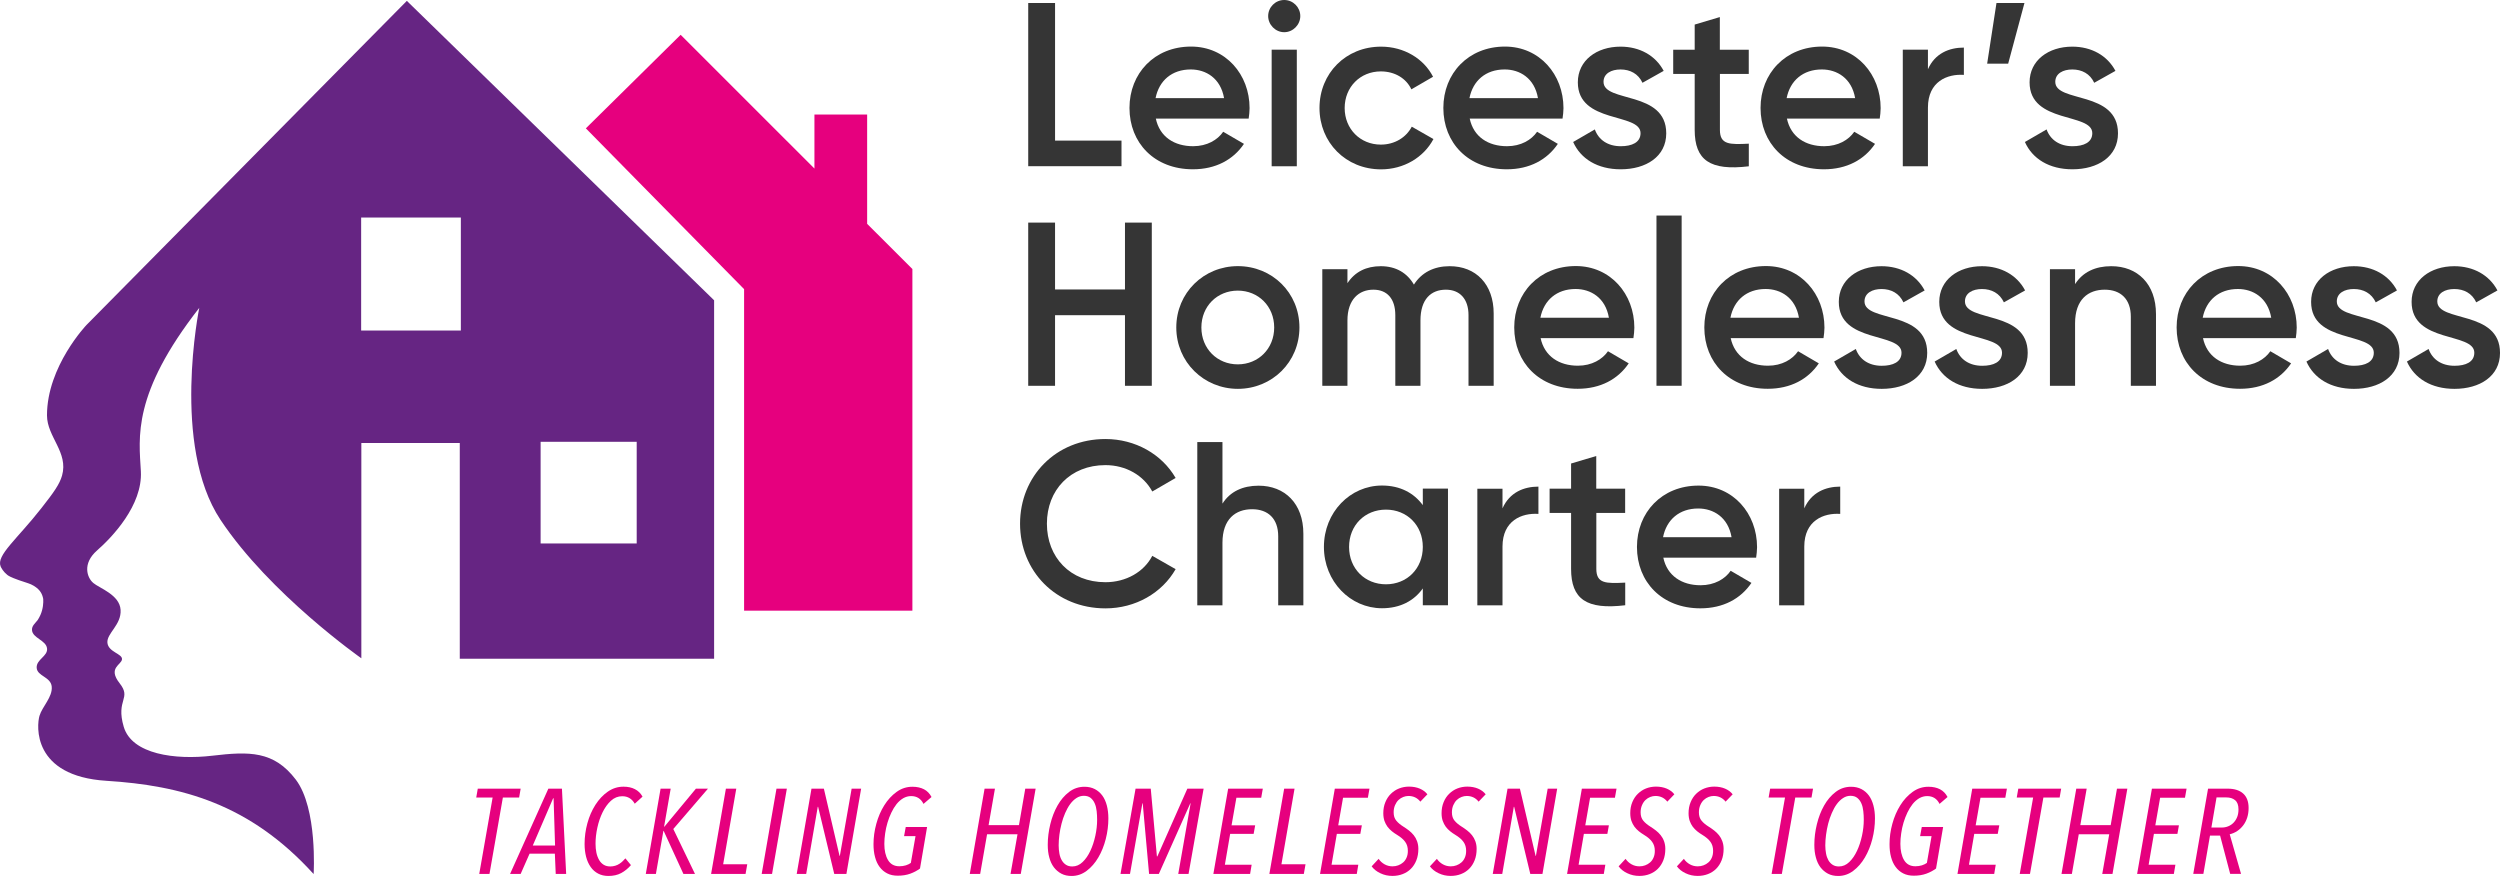 <?xml version="1.0" encoding="UTF-8"?> <!-- Generator: Adobe Illustrator 16.0.0, SVG Export Plug-In . SVG Version: 6.00 Build 0) --> <svg xmlns="http://www.w3.org/2000/svg" xmlns:xlink="http://www.w3.org/1999/xlink" version="1.1" id="Layer_1" x="0px" y="0px" width="194.982px" height="68.32px" viewBox="167.89 316.319 194.982 68.32" xml:space="preserve"> <g> <path fill="#662583" d="M199.621,316.387l-24.982,25.274c0,0-3.084,3.23-3.084,7.051c0,1.681,1.691,2.886,1.174,4.702 c-0.193,0.674-0.642,1.305-1.618,2.547c-1.889,2.411-3.522,3.669-3.173,4.53c0.052,0.125,0.214,0.423,0.517,0.662 c0.083,0.068,0.229,0.173,0.918,0.418c0.694,0.245,0.83,0.245,1.153,0.438c0.271,0.167,0.438,0.329,0.553,0.521 c0.083,0.136,0.146,0.303,0.183,0.507c0.016,0.297-0.005,0.757-0.219,1.247c-0.067,0.156-0.146,0.287-0.219,0.401 c-0.199,0.256-0.459,0.449-0.438,0.772c0.037,0.637,1.101,0.788,1.174,1.436c0.073,0.61-0.846,0.851-0.809,1.508 c0.037,0.663,1.106,0.7,1.174,1.472c0.073,0.81-0.736,1.545-0.955,2.276c-0.219,0.735-0.59,4.702,5.219,5.067 c5.803,0.365,11.168,1.764,16.163,7.274c0,0,0.318-5.119-1.393-7.369c-1.712-2.249-3.627-2.202-6.513-1.862 c-2.886,0.339-6.268-0.1-6.905-2.255s0.637-2.182-0.318-3.393s0.146-1.435,0.183-1.873c0.037-0.438-1.064-0.554-1.138-1.284 c-0.073-0.735,1.102-1.394,1.028-2.573c-0.073-1.174-1.654-1.69-2.129-2.093c-0.48-0.401-0.882-1.508,0.292-2.536 s3.564-3.527,3.418-6.174c-0.146-2.646-0.699-6.022,4.556-12.749c0,0-2.202,10.725,1.655,16.533 c3.856,5.803,10.985,10.798,10.985,10.798v-16.789h7.677v16.825h19.836v-27.957L199.621,316.387z M203.833,342.1h-7.776v-8.814 h7.776V342.1z M217.548,358.707h-7.494v-7.933h7.494V358.707z"></path> </g> <polygon fill="#E6007E" points="213.582,326.329 225.924,338.87 225.924,363.947 239.05,363.947 239.05,337.3 235.521,333.776 235.521,325.254 231.41,325.254 231.41,329.466 220.976,319.033 "></polygon> <g> <path fill="#353535" d="M255.359,327.284v1.999h-7.275v-12.729h2.093v10.729H255.359z"></path> <path fill="#353535" d="M260.943,327.722c1.09,0,1.91-0.49,2.348-1.127l1.619,0.944c-0.836,1.237-2.203,1.983-3.982,1.983 c-3.001,0-4.947-2.057-4.947-4.786c0-2.692,1.946-4.785,4.801-4.785c2.709,0,4.566,2.182,4.566,4.801 c0,0.271-0.036,0.564-0.072,0.819h-7.239C258.338,326.997,259.487,327.722,260.943,327.722z M263.359,323.975 c-0.271-1.565-1.42-2.239-2.599-2.239c-1.472,0-2.474,0.872-2.745,2.239H263.359z"></path> <path fill="#353535" d="M266.798,317.572c0-0.689,0.563-1.253,1.252-1.253c0.689,0,1.253,0.563,1.253,1.253 c0,0.673-0.563,1.258-1.253,1.258C267.362,318.83,266.798,318.245,266.798,317.572z M267.07,320.192h1.962v9.096h-1.962V320.192z"></path> <path fill="#353535" d="M270.801,324.743c0-2.709,2.056-4.786,4.802-4.786c1.784,0,3.329,0.929,4.055,2.349l-1.691,0.981 c-0.401-0.856-1.289-1.399-2.385-1.399c-1.602,0-2.818,1.217-2.818,2.855s1.222,2.854,2.818,2.854c1.091,0,1.983-0.563,2.416-1.398 l1.691,0.965c-0.762,1.436-2.313,2.364-4.092,2.364C272.852,329.523,270.801,327.43,270.801,324.743z"></path> <path fill="#353535" d="M285.424,327.722c1.091,0,1.91-0.49,2.349-1.127l1.617,0.944c-0.834,1.237-2.201,1.983-3.981,1.983 c-3.001,0-4.948-2.057-4.948-4.786c0-2.692,1.947-4.785,4.803-4.785c2.708,0,4.566,2.182,4.566,4.801 c0,0.271-0.037,0.564-0.074,0.819h-7.238C282.82,326.997,283.968,327.722,285.424,327.722z M287.841,323.975 c-0.271-1.565-1.42-2.239-2.6-2.239c-1.472,0-2.474,0.872-2.745,2.239H287.841z"></path> <path fill="#353535" d="M297.845,326.72c0,1.816-1.582,2.803-3.549,2.803c-1.816,0-3.126-0.819-3.711-2.13l1.691-0.98 c0.292,0.819,1.018,1.31,2.02,1.31c0.871,0,1.545-0.292,1.545-1.018c0-1.618-4.891-0.71-4.891-3.966 c0-1.712,1.473-2.782,3.33-2.782c1.492,0,2.729,0.689,3.366,1.89l-1.654,0.929c-0.329-0.71-0.966-1.039-1.712-1.039 c-0.71,0-1.326,0.309-1.326,0.966C292.955,324.356,297.845,323.359,297.845,326.72z"></path> <path fill="#353535" d="M302.031,322.087v4.362c0,1.164,0.762,1.148,2.254,1.075v1.764c-3.021,0.365-4.221-0.475-4.221-2.839 v-4.362h-1.676v-1.89h1.676v-1.962l1.961-0.585v2.547h2.256v1.889L302.031,322.087L302.031,322.087z"></path> <path fill="#353535" d="M310.162,327.722c1.092,0,1.91-0.49,2.348-1.127l1.619,0.944c-0.836,1.237-2.203,1.983-3.982,1.983 c-3,0-4.947-2.057-4.947-4.786c0-2.692,1.947-4.785,4.801-4.785c2.709,0,4.566,2.182,4.566,4.801c0,0.271-0.035,0.564-0.072,0.819 h-7.238C307.562,326.997,308.707,327.722,310.162,327.722z M312.578,323.975c-0.271-1.565-1.42-2.239-2.598-2.239 c-1.473,0-2.475,0.872-2.746,2.239H312.578z"></path> <path fill="#353535" d="M321.058,320.03v2.129c-1.289-0.089-2.803,0.512-2.803,2.547v4.582h-1.961v-9.096h1.961v1.528 C318.798,320.484,319.91,320.03,321.058,320.03z"></path> <path fill="#353535" d="M324.513,321.283h-1.639l0.727-4.729h2.182L324.513,321.283z"></path> <path fill="#353535" d="M333.078,326.72c0,1.816-1.582,2.803-3.549,2.803c-1.816,0-3.127-0.819-3.711-2.13l1.691-0.98 c0.293,0.819,1.018,1.31,2.02,1.31c0.871,0,1.545-0.292,1.545-1.018c0-1.618-4.891-0.71-4.891-3.966 c0-1.712,1.473-2.782,3.33-2.782c1.492,0,2.73,0.689,3.367,1.89l-1.656,0.929c-0.328-0.71-0.965-1.039-1.711-1.039 c-0.709,0-1.326,0.309-1.326,0.966C328.187,324.356,333.078,323.359,333.078,326.72z"></path> <path fill="#353535" d="M257.722,333.677v12.733h-2.092V340.9h-5.454v5.511h-2.093v-12.733h2.093v5.219h5.454v-5.219H257.722z"></path> <path fill="#353535" d="M259.632,341.86c0-2.708,2.146-4.785,4.802-4.785c2.672,0,4.802,2.071,4.802,4.785 c0,2.693-2.13,4.786-4.802,4.786C261.778,346.646,259.632,344.553,259.632,341.86z M267.268,341.86 c0-1.654-1.237-2.875-2.839-2.875c-1.603,0-2.84,1.216-2.84,2.875c0,1.654,1.237,2.876,2.84,2.876 C266.031,344.736,267.268,343.514,267.268,341.86z"></path> <path fill="#353535" d="M284.386,340.769v5.637h-1.963v-5.511c0-1.273-0.689-1.983-1.764-1.983c-1.164,0-1.983,0.746-1.983,2.4 v5.094h-1.962v-5.511c0-1.273-0.637-1.983-1.712-1.983c-1.112,0-2.021,0.746-2.021,2.4v5.094h-1.961v-9.091h1.961v1.091 c0.585-0.893,1.473-1.326,2.6-1.326c1.185,0,2.057,0.527,2.584,1.436c0.6-0.945,1.564-1.436,2.781-1.436 C283.003,337.075,284.386,338.494,284.386,340.769z"></path> <path fill="#353535" d="M290.951,344.841c1.092,0,1.91-0.491,2.35-1.128l1.617,0.945c-0.835,1.236-2.203,1.983-3.982,1.983 c-3,0-4.947-2.057-4.947-4.786c0-2.693,1.947-4.786,4.802-4.786c2.708,0,4.566,2.182,4.566,4.802c0,0.271-0.036,0.563-0.073,0.819 h-7.238C288.352,344.115,289.5,344.841,290.951,344.841z M293.373,341.098c-0.271-1.565-1.42-2.239-2.6-2.239 c-1.471,0-2.473,0.872-2.744,2.239H293.373z"></path> <path fill="#353535" d="M297.083,333.13h1.963v13.276h-1.963V333.13z"></path> <path fill="#353535" d="M305.779,344.841c1.09,0,1.908-0.491,2.348-1.128l1.617,0.945c-0.834,1.236-2.201,1.983-3.982,1.983 c-3,0-4.947-2.057-4.947-4.786c0-2.693,1.947-4.786,4.803-4.786c2.707,0,4.566,2.182,4.566,4.802c0,0.271-0.037,0.563-0.074,0.819 h-7.238C303.179,344.115,304.322,344.841,305.779,344.841z M308.195,341.098c-0.271-1.565-1.42-2.239-2.6-2.239 c-1.473,0-2.475,0.872-2.744,2.239H308.195z"></path> <path fill="#353535" d="M318.199,343.844c0,1.821-1.582,2.803-3.549,2.803c-1.816,0-3.127-0.819-3.711-2.13l1.691-0.98 c0.293,0.819,1.018,1.31,2.02,1.31c0.871,0,1.545-0.292,1.545-1.018c0-1.618-4.891-0.71-4.891-3.966 c0-1.712,1.473-2.782,3.33-2.782c1.492,0,2.729,0.689,3.365,1.89l-1.654,0.929c-0.328-0.71-0.965-1.039-1.711-1.039 c-0.709,0-1.326,0.309-1.326,0.966C313.308,341.479,318.199,340.477,318.199,343.844z"></path> <path fill="#353535" d="M326.037,343.844c0,1.821-1.58,2.803-3.549,2.803c-1.82,0-3.125-0.819-3.709-2.13l1.689-0.98 c0.293,0.819,1.018,1.31,2.02,1.31c0.873,0,1.545-0.292,1.545-1.018c0-1.618-4.895-0.71-4.895-3.966 c0-1.712,1.473-2.782,3.33-2.782c1.492,0,2.729,0.689,3.365,1.89l-1.654,0.929c-0.328-0.71-0.965-1.039-1.711-1.039 c-0.711,0-1.326,0.309-1.326,0.966C321.148,341.479,326.037,340.477,326.037,343.844z"></path> <path fill="#353535" d="M336.042,340.822v5.584h-1.963v-5.386c0-1.383-0.799-2.108-2.035-2.108c-1.289,0-2.313,0.762-2.313,2.62 v4.874h-1.961v-9.091h1.961v1.163c0.602-0.944,1.582-1.398,2.818-1.398C334.591,337.075,336.042,338.458,336.042,340.822z"></path> <path fill="#353535" d="M342.613,344.841c1.09,0,1.91-0.491,2.348-1.128l1.619,0.945c-0.836,1.236-2.203,1.983-3.982,1.983 c-3.002,0-4.947-2.057-4.947-4.786c0-2.693,1.945-4.786,4.801-4.786c2.709,0,4.566,2.182,4.566,4.802 c0,0.271-0.037,0.563-0.072,0.819h-7.238C340.009,344.115,341.156,344.841,342.613,344.841z M345.029,341.098 c-0.271-1.565-1.42-2.239-2.6-2.239c-1.471,0-2.473,0.872-2.744,2.239H345.029z"></path> <path fill="#353535" d="M355.033,343.844c0,1.821-1.58,2.803-3.549,2.803c-1.816,0-3.125-0.819-3.709-2.13l1.689-0.98 c0.293,0.819,1.018,1.31,2.02,1.31c0.873,0,1.545-0.292,1.545-1.018c0-1.618-4.889-0.71-4.889-3.966 c0-1.712,1.471-2.782,3.328-2.782c1.494,0,2.73,0.689,3.367,1.89l-1.654,0.929c-0.33-0.71-0.967-1.039-1.713-1.039 c-0.709,0-1.324,0.309-1.324,0.966C350.144,341.479,355.033,340.477,355.033,343.844z"></path> <path fill="#353535" d="M362.873,343.844c0,1.821-1.582,2.803-3.549,2.803c-1.816,0-3.127-0.819-3.711-2.13l1.691-0.98 c0.291,0.819,1.018,1.31,2.02,1.31c0.871,0,1.545-0.292,1.545-1.018c0-1.618-4.891-0.71-4.891-3.966 c0-1.712,1.473-2.782,3.33-2.782c1.492,0,2.729,0.689,3.365,1.89l-1.654,0.929c-0.328-0.71-0.965-1.039-1.711-1.039 c-0.711,0-1.326,0.309-1.326,0.966C357.982,341.479,362.873,340.477,362.873,343.844z"></path> <path fill="#353535" d="M247.447,357.162c0-3.689,2.781-6.602,6.659-6.602c2.327,0,4.399,1.18,5.475,3.037l-1.821,1.055 c-0.674-1.253-2.057-2.057-3.653-2.057c-2.745,0-4.566,1.946-4.566,4.566s1.815,4.566,4.566,4.566c1.603,0,3.001-0.798,3.653-2.056 l1.821,1.038c-1.054,1.853-3.126,3.059-5.475,3.059C250.228,363.764,247.447,360.852,247.447,357.162z"></path> <path fill="#353535" d="M269.543,357.945v5.584h-1.962v-5.386c0-1.383-0.799-2.108-2.035-2.108c-1.289,0-2.313,0.762-2.313,2.62 v4.874h-1.963v-12.734h1.963v4.802c0.6-0.944,1.581-1.398,2.818-1.398C268.087,354.198,269.543,355.581,269.543,357.945z"></path> <path fill="#353535" d="M280.822,354.432v9.092h-1.963v-1.311c-0.689,0.966-1.764,1.545-3.184,1.545 c-2.474,0-4.529-2.093-4.529-4.785c0-2.709,2.056-4.786,4.529-4.786c1.42,0,2.49,0.585,3.184,1.529v-1.289h1.963V354.432z M278.859,358.978c0-1.691-1.236-2.912-2.875-2.912s-2.876,1.216-2.876,2.912c0,1.69,1.237,2.912,2.876,2.912 S278.859,360.669,278.859,358.978z"></path> <path fill="#353535" d="M287.876,354.271v2.129c-1.288-0.089-2.802,0.512-2.802,2.547v4.582h-1.962v-9.091h1.962v1.528 C285.623,354.725,286.734,354.271,287.876,354.271z"></path> <path fill="#353535" d="M292.392,356.322v4.363c0,1.163,0.762,1.147,2.254,1.074v1.765c-3.021,0.365-4.223-0.476-4.223-2.839 v-4.363h-1.675v-1.89h1.675v-1.962l1.963-0.585v2.547h2.254v1.89H292.392z"></path> <path fill="#353535" d="M300.523,361.964c1.09,0,1.91-0.491,2.348-1.128l1.619,0.945c-0.836,1.236-2.203,1.983-3.982,1.983 c-3.002,0-4.947-2.057-4.947-4.786c0-2.693,1.945-4.786,4.801-4.786c2.709,0,4.566,2.182,4.566,4.802 c0,0.271-0.037,0.563-0.072,0.819h-7.239C297.917,361.233,299.066,361.964,300.523,361.964z M302.939,358.217 c-0.271-1.565-1.42-2.239-2.6-2.239c-1.471,0-2.473,0.872-2.744,2.239H302.939z"></path> <path fill="#353535" d="M311.414,354.271v2.129c-1.289-0.089-2.803,0.512-2.803,2.547v4.582h-1.961v-9.091h1.961v1.528 C309.16,354.725,310.271,354.271,311.414,354.271z"></path> </g> <g> <path fill="#E6007E" d="M208.378,378.523h-1.268l-1.044,5.954h-0.798l1.043-5.954h-1.278l0.12-0.694h3.345L208.378,378.523z"></path> <path fill="#E6007E" d="M211.233,384.477l-0.068-1.576h-1.973l-0.694,1.576h-0.825l2.985-6.648h1.059l0.329,6.648H211.233z M211.066,378.58h-0.036l-1.587,3.685h1.738L211.066,378.58z"></path> <path fill="#E6007E" d="M217.396,379.003c-0.219-0.386-0.542-0.584-0.976-0.584c-0.334,0-0.626,0.12-0.882,0.354 c-0.256,0.235-0.475,0.538-0.652,0.903c-0.177,0.365-0.313,0.762-0.407,1.195c-0.094,0.433-0.141,0.845-0.141,1.241 c0,0.256,0.021,0.496,0.068,0.716c0.047,0.219,0.12,0.406,0.214,0.568s0.214,0.282,0.355,0.37c0.146,0.089,0.318,0.131,0.517,0.131 c0.136,0,0.266-0.021,0.386-0.058c0.12-0.036,0.229-0.089,0.324-0.151c0.099-0.063,0.183-0.13,0.261-0.208 c0.078-0.073,0.146-0.146,0.204-0.215l0.433,0.527c-0.225,0.261-0.48,0.47-0.762,0.621c-0.282,0.151-0.616,0.225-0.997,0.225 c-0.303,0-0.569-0.063-0.798-0.183c-0.23-0.12-0.428-0.292-0.584-0.517c-0.157-0.225-0.277-0.485-0.355-0.788 s-0.12-0.637-0.12-1.002c0-0.554,0.073-1.091,0.219-1.623s0.355-1.013,0.626-1.436c0.271-0.423,0.589-0.762,0.96-1.022 s0.778-0.392,1.232-0.392c0.339,0,0.637,0.063,0.887,0.193c0.255,0.13,0.454,0.323,0.595,0.584L217.396,379.003z"></path> <path fill="#E6007E" d="M220.403,380.975l1.69,3.502h-0.902l-1.54-3.355h-0.021l-0.584,3.355h-0.788l1.153-6.648h0.788l-0.516,2.97 h0.021l2.463-2.97h0.939L220.403,380.975z"></path> <path fill="#E6007E" d="M226.039,384.477h-2.688l1.154-6.648h0.809l-1.023,5.897h1.879L226.039,384.477z"></path> <path fill="#E6007E" d="M228.105,384.477h-0.809l1.154-6.648h0.809L228.105,384.477z"></path> <path fill="#E6007E" d="M233.904,384.477h-0.949l-1.258-5.234h-0.027l-0.902,5.234h-0.74l1.152-6.648h0.966l1.222,5.239h0.025 l0.919-5.239h0.741L233.904,384.477z"></path> <path fill="#E6007E" d="M239.916,379.018c-0.197-0.406-0.521-0.61-0.965-0.61c-0.219,0-0.423,0.058-0.616,0.167 c-0.192,0.115-0.365,0.267-0.517,0.454c-0.151,0.193-0.287,0.412-0.406,0.663c-0.121,0.25-0.22,0.511-0.303,0.788 c-0.084,0.276-0.142,0.553-0.184,0.84c-0.041,0.287-0.063,0.554-0.063,0.814c0,0.521,0.094,0.939,0.287,1.263 s0.485,0.485,0.887,0.485c0.184,0,0.35-0.026,0.507-0.073c0.157-0.052,0.287-0.114,0.386-0.188l0.365-2.088h-0.893l0.131-0.715 h1.665l-0.554,3.241c-0.219,0.161-0.469,0.297-0.756,0.401s-0.611,0.157-0.981,0.157c-0.313,0-0.585-0.058-0.819-0.178 s-0.434-0.287-0.59-0.501c-0.162-0.214-0.281-0.475-0.359-0.772c-0.084-0.303-0.121-0.637-0.121-1.007 c0-0.527,0.073-1.06,0.22-1.592c0.146-0.533,0.354-1.019,0.621-1.44c0.267-0.429,0.585-0.772,0.96-1.044 c0.376-0.271,0.783-0.402,1.236-0.402c0.35,0,0.652,0.068,0.903,0.198c0.251,0.131,0.444,0.334,0.585,0.601L239.916,379.018z"></path> <path fill="#E6007E" d="M247.503,384.477h-0.798l0.543-3.089h-2.374l-0.538,3.089h-0.81l1.154-6.648h0.809l-0.496,2.844h2.369 l0.491-2.844h0.809L247.503,384.477z"></path> <path fill="#E6007E" d="M254.335,380.146c0,0.537-0.068,1.075-0.203,1.607c-0.136,0.532-0.329,1.012-0.58,1.44 c-0.25,0.428-0.553,0.777-0.908,1.043c-0.354,0.267-0.746,0.402-1.179,0.402c-0.303,0-0.563-0.058-0.794-0.178 c-0.229-0.12-0.422-0.287-0.584-0.495c-0.162-0.215-0.281-0.47-0.359-0.768c-0.084-0.298-0.121-0.626-0.121-0.991 c0-0.532,0.068-1.07,0.199-1.607c0.13-0.538,0.318-1.023,0.563-1.456c0.246-0.434,0.543-0.783,0.898-1.055 c0.354-0.271,0.756-0.407,1.205-0.407c0.309,0,0.574,0.063,0.809,0.183c0.23,0.12,0.429,0.293,0.585,0.507 c0.157,0.214,0.271,0.475,0.351,0.777C254.294,379.452,254.335,379.786,254.335,380.146z M253.458,380.26 c0-0.225-0.01-0.454-0.036-0.678c-0.026-0.225-0.073-0.429-0.151-0.601c-0.073-0.178-0.183-0.318-0.313-0.428 c-0.137-0.11-0.314-0.167-0.533-0.167c-0.209,0-0.402,0.057-0.584,0.177c-0.184,0.12-0.345,0.277-0.49,0.476 c-0.146,0.198-0.271,0.428-0.387,0.693c-0.115,0.267-0.209,0.538-0.281,0.825c-0.074,0.287-0.131,0.574-0.168,0.866 c-0.036,0.292-0.057,0.563-0.057,0.824c0,0.225,0.021,0.438,0.057,0.643c0.037,0.203,0.1,0.375,0.184,0.521 c0.083,0.146,0.192,0.267,0.328,0.354c0.136,0.089,0.297,0.131,0.49,0.131c0.303,0,0.569-0.114,0.809-0.345 c0.24-0.229,0.439-0.521,0.605-0.876c0.168-0.355,0.293-0.747,0.387-1.175S253.458,380.657,253.458,380.26z"></path> <path fill="#E6007E" d="M259.785,384.477l0.965-5.506h-0.025l-2.453,5.506h-0.762l-0.496-5.506h-0.026l-0.966,5.506h-0.74 l1.174-6.648h1.185l0.479,5.281h0.037l2.338-5.281h1.269l-1.175,6.648H259.785z"></path> <path fill="#E6007E" d="M266.255,378.539h-1.936l-0.377,2.149h1.843l-0.12,0.669h-1.832l-0.412,2.405h2.088l-0.12,0.715h-2.865 l1.153-6.648h2.703L266.255,378.539z"></path> <path fill="#E6007E" d="M269.58,384.477h-2.688l1.153-6.648h0.81l-1.023,5.897h1.879L269.58,384.477z"></path> <path fill="#E6007E" d="M274.574,378.539h-1.936l-0.376,2.149h1.843l-0.12,0.669h-1.832l-0.412,2.405h2.087l-0.119,0.715h-2.865 l1.152-6.648h2.704L274.574,378.539z"></path> <path fill="#E6007E" d="M278.666,378.842c-0.229-0.293-0.543-0.444-0.929-0.444c-0.13,0-0.267,0.026-0.401,0.079 c-0.137,0.052-0.262,0.13-0.371,0.234s-0.198,0.235-0.271,0.402c-0.072,0.167-0.109,0.35-0.109,0.563 c0,0.271,0.068,0.485,0.209,0.652c0.136,0.167,0.323,0.318,0.553,0.464c0.152,0.095,0.293,0.193,0.434,0.303 c0.136,0.104,0.261,0.229,0.371,0.365c0.109,0.136,0.197,0.293,0.26,0.47c0.063,0.178,0.1,0.371,0.1,0.59 c0,0.34-0.053,0.637-0.156,0.897c-0.104,0.262-0.246,0.48-0.428,0.663c-0.184,0.183-0.396,0.318-0.643,0.412 c-0.245,0.095-0.512,0.142-0.793,0.142c-0.34,0-0.652-0.068-0.945-0.209c-0.291-0.136-0.516-0.318-0.678-0.538l0.543-0.584 c0.125,0.183,0.281,0.323,0.469,0.428c0.188,0.104,0.393,0.156,0.611,0.156c0.156,0,0.308-0.025,0.449-0.078 c0.146-0.052,0.271-0.13,0.386-0.229c0.114-0.099,0.204-0.225,0.267-0.376c0.067-0.151,0.099-0.323,0.099-0.526 c0-0.277-0.067-0.507-0.208-0.7c-0.137-0.192-0.351-0.375-0.637-0.548c-0.137-0.083-0.271-0.172-0.397-0.276 c-0.13-0.104-0.245-0.225-0.345-0.354c-0.099-0.136-0.178-0.287-0.24-0.46c-0.057-0.172-0.088-0.37-0.088-0.595 c0-0.318,0.052-0.605,0.162-0.866c0.104-0.256,0.25-0.475,0.433-0.652s0.392-0.318,0.632-0.412s0.5-0.146,0.777-0.146 c0.313,0,0.595,0.053,0.84,0.157c0.246,0.104,0.443,0.25,0.596,0.443L278.666,378.842z"></path> <path fill="#E6007E" d="M283.211,378.842c-0.229-0.293-0.542-0.444-0.929-0.444c-0.131,0-0.266,0.026-0.402,0.079 c-0.135,0.052-0.261,0.13-0.37,0.234c-0.11,0.104-0.198,0.235-0.271,0.402s-0.11,0.35-0.11,0.563c0,0.271,0.068,0.485,0.209,0.652 c0.137,0.167,0.324,0.318,0.554,0.464c0.151,0.095,0.292,0.193,0.433,0.303c0.137,0.104,0.262,0.229,0.371,0.365 s0.198,0.293,0.261,0.47c0.063,0.178,0.1,0.371,0.1,0.59c0,0.34-0.052,0.637-0.157,0.897c-0.104,0.262-0.244,0.48-0.428,0.663 c-0.183,0.183-0.396,0.318-0.642,0.412c-0.245,0.095-0.512,0.142-0.794,0.142c-0.339,0-0.652-0.068-0.943-0.209 c-0.293-0.136-0.518-0.318-0.68-0.538l0.543-0.584c0.125,0.183,0.282,0.323,0.471,0.428c0.188,0.104,0.391,0.156,0.609,0.156 c0.157,0,0.309-0.025,0.449-0.078c0.146-0.052,0.271-0.13,0.387-0.229c0.114-0.099,0.203-0.225,0.266-0.376 c0.068-0.151,0.1-0.323,0.1-0.526c0-0.277-0.068-0.507-0.209-0.7c-0.136-0.192-0.35-0.375-0.637-0.548 c-0.136-0.083-0.271-0.172-0.396-0.276c-0.131-0.104-0.246-0.225-0.345-0.354c-0.099-0.136-0.177-0.287-0.239-0.46 c-0.059-0.172-0.09-0.37-0.09-0.595c0-0.318,0.053-0.605,0.162-0.866c0.104-0.256,0.25-0.475,0.434-0.652 c0.182-0.178,0.391-0.318,0.631-0.412s0.502-0.146,0.777-0.146c0.314,0,0.596,0.053,0.841,0.157 c0.245,0.104,0.444,0.25,0.595,0.443L283.211,378.842z"></path> <path fill="#E6007E" d="M288.191,384.477h-0.95l-1.258-5.234h-0.026l-0.902,5.234h-0.741l1.153-6.648h0.965l1.222,5.239h0.026 l0.918-5.239h0.741L288.191,384.477z"></path> <path fill="#E6007E" d="M293.842,378.539h-1.937l-0.375,2.149h1.842l-0.12,0.669h-1.831l-0.412,2.405h2.087l-0.12,0.715h-2.865 l1.153-6.648h2.704L293.842,378.539z"></path> <path fill="#E6007E" d="M297.929,378.842c-0.23-0.293-0.543-0.444-0.93-0.444c-0.131,0-0.266,0.026-0.402,0.079 c-0.135,0.052-0.26,0.13-0.369,0.234c-0.11,0.104-0.199,0.235-0.271,0.402c-0.074,0.167-0.11,0.35-0.11,0.563 c0,0.271,0.067,0.485,0.209,0.652c0.136,0.167,0.323,0.318,0.554,0.464c0.15,0.095,0.291,0.193,0.433,0.303 c0.136,0.104,0.261,0.229,0.37,0.365s0.199,0.293,0.262,0.47c0.063,0.178,0.099,0.371,0.099,0.59c0,0.34-0.052,0.637-0.156,0.897 c-0.104,0.262-0.245,0.48-0.429,0.663c-0.182,0.183-0.396,0.318-0.641,0.412c-0.246,0.095-0.512,0.142-0.794,0.142 c-0.339,0-0.652-0.068-0.944-0.209c-0.293-0.136-0.518-0.318-0.679-0.538l0.542-0.584c0.126,0.183,0.283,0.323,0.471,0.428 s0.391,0.156,0.61,0.156c0.157,0,0.308-0.025,0.448-0.078c0.146-0.052,0.271-0.13,0.387-0.229c0.115-0.099,0.203-0.225,0.266-0.376 c0.068-0.151,0.1-0.323,0.1-0.526c0-0.277-0.068-0.507-0.209-0.7c-0.135-0.192-0.35-0.375-0.637-0.548 c-0.135-0.083-0.271-0.172-0.396-0.276c-0.131-0.104-0.245-0.225-0.344-0.354c-0.1-0.136-0.178-0.287-0.24-0.46 c-0.058-0.172-0.089-0.37-0.089-0.595c0-0.318,0.052-0.605,0.161-0.866c0.105-0.256,0.251-0.475,0.434-0.652 s0.392-0.318,0.631-0.412c0.24-0.094,0.502-0.146,0.778-0.146c0.313,0,0.595,0.053,0.841,0.157c0.244,0.104,0.443,0.25,0.594,0.443 L297.929,378.842z"></path> <path fill="#E6007E" d="M302.474,378.842c-0.229-0.293-0.543-0.444-0.93-0.444c-0.129,0-0.266,0.026-0.4,0.079 c-0.137,0.052-0.262,0.13-0.371,0.234s-0.199,0.235-0.271,0.402s-0.109,0.35-0.109,0.563c0,0.271,0.068,0.485,0.209,0.652 c0.135,0.167,0.322,0.318,0.553,0.464c0.152,0.095,0.293,0.193,0.434,0.303c0.135,0.104,0.26,0.229,0.371,0.365 c0.109,0.136,0.197,0.293,0.26,0.47c0.063,0.178,0.1,0.371,0.1,0.59c0,0.34-0.053,0.637-0.156,0.897 c-0.105,0.262-0.246,0.48-0.428,0.663c-0.184,0.183-0.396,0.318-0.643,0.412c-0.246,0.095-0.512,0.142-0.793,0.142 c-0.34,0-0.652-0.068-0.945-0.209c-0.291-0.136-0.516-0.318-0.678-0.538l0.543-0.584c0.125,0.183,0.281,0.323,0.469,0.428 s0.393,0.156,0.611,0.156c0.156,0,0.309-0.025,0.449-0.078c0.145-0.052,0.271-0.13,0.385-0.229 c0.115-0.099,0.205-0.225,0.268-0.376c0.066-0.151,0.098-0.323,0.098-0.526c0-0.277-0.066-0.507-0.207-0.7 c-0.137-0.192-0.35-0.375-0.637-0.548c-0.137-0.083-0.271-0.172-0.398-0.276c-0.129-0.104-0.244-0.225-0.344-0.354 c-0.1-0.136-0.178-0.287-0.24-0.46c-0.057-0.172-0.088-0.37-0.088-0.595c0-0.318,0.053-0.605,0.162-0.866 c0.104-0.256,0.25-0.475,0.432-0.652c0.184-0.178,0.393-0.318,0.633-0.412s0.5-0.146,0.777-0.146c0.313,0,0.594,0.053,0.84,0.157 c0.246,0.104,0.443,0.25,0.596,0.443L302.474,378.842z"></path> <path fill="#E6007E" d="M309.175,378.523h-1.268l-1.045,5.954h-0.799l1.045-5.954h-1.279l0.121-0.694h3.344L309.175,378.523z"></path> <path fill="#E6007E" d="M314.123,380.146c0,0.537-0.068,1.075-0.203,1.607c-0.137,0.532-0.328,1.012-0.58,1.44 c-0.25,0.428-0.553,0.777-0.908,1.043c-0.354,0.267-0.746,0.402-1.178,0.402c-0.303,0-0.564-0.058-0.795-0.178 c-0.229-0.12-0.422-0.287-0.584-0.495c-0.162-0.215-0.281-0.47-0.359-0.768c-0.084-0.298-0.121-0.626-0.121-0.991 c0-0.532,0.068-1.07,0.199-1.607c0.131-0.538,0.318-1.023,0.563-1.456c0.246-0.434,0.543-0.783,0.898-1.055 s0.756-0.407,1.205-0.407c0.309,0,0.574,0.063,0.809,0.183c0.23,0.12,0.428,0.293,0.586,0.507c0.156,0.214,0.271,0.475,0.35,0.777 C314.085,379.452,314.123,379.786,314.123,380.146z M313.251,380.26c0-0.225-0.01-0.454-0.037-0.678 c-0.025-0.225-0.072-0.429-0.15-0.601c-0.074-0.178-0.184-0.318-0.314-0.428c-0.135-0.11-0.313-0.167-0.531-0.167 c-0.209,0-0.402,0.057-0.584,0.177c-0.184,0.12-0.346,0.277-0.492,0.476c-0.145,0.198-0.271,0.428-0.385,0.693 c-0.115,0.267-0.209,0.538-0.283,0.825c-0.072,0.287-0.129,0.574-0.166,0.866s-0.059,0.563-0.059,0.824 c0,0.225,0.021,0.438,0.059,0.643c0.037,0.203,0.1,0.375,0.182,0.521c0.084,0.146,0.193,0.267,0.33,0.354 c0.135,0.089,0.297,0.131,0.49,0.131c0.303,0,0.568-0.114,0.809-0.345c0.24-0.229,0.439-0.521,0.605-0.876 c0.168-0.355,0.293-0.747,0.387-1.175S313.251,380.657,313.251,380.26z"></path> <path fill="#E6007E" d="M319.16,379.018c-0.199-0.406-0.523-0.61-0.967-0.61c-0.219,0-0.422,0.058-0.615,0.167 c-0.193,0.115-0.365,0.267-0.516,0.454c-0.152,0.193-0.287,0.412-0.408,0.663c-0.119,0.25-0.219,0.511-0.303,0.788 c-0.084,0.276-0.141,0.553-0.182,0.84c-0.043,0.287-0.063,0.554-0.063,0.814c0,0.521,0.094,0.939,0.285,1.263 c0.193,0.323,0.486,0.485,0.889,0.485c0.182,0,0.35-0.026,0.506-0.073c0.156-0.052,0.287-0.114,0.387-0.188l0.365-2.088h-0.893 l0.131-0.715h1.664l-0.553,3.241c-0.221,0.161-0.471,0.297-0.758,0.401s-0.609,0.157-0.98,0.157c-0.313,0-0.584-0.058-0.82-0.178 c-0.234-0.12-0.432-0.287-0.59-0.501c-0.16-0.214-0.281-0.475-0.359-0.772c-0.084-0.303-0.119-0.637-0.119-1.007 c0-0.527,0.072-1.06,0.219-1.592c0.146-0.533,0.355-1.019,0.621-1.44c0.266-0.429,0.584-0.772,0.959-1.044 c0.377-0.271,0.783-0.402,1.238-0.402c0.35,0,0.652,0.068,0.902,0.198c0.25,0.131,0.443,0.334,0.584,0.601L319.16,379.018z"></path> <path fill="#E6007E" d="M324.289,378.539h-1.936l-0.375,2.149h1.842l-0.121,0.669h-1.832l-0.412,2.405h2.088l-0.119,0.715h-2.865 l1.152-6.648h2.703L324.289,378.539z"></path> <path fill="#E6007E" d="M328.527,378.523h-1.268l-1.045,5.954h-0.799l1.045-5.954h-1.279l0.121-0.694h3.344L328.527,378.523z"></path> <path fill="#E6007E" d="M332.65,384.477h-0.799l0.543-3.089h-2.375l-0.537,3.089h-0.809l1.152-6.648h0.811l-0.496,2.844h2.369 l0.49-2.844h0.809L332.65,384.477z"></path> <path fill="#E6007E" d="M338.302,378.539h-1.938l-0.375,2.149h1.842l-0.119,0.669h-1.832l-0.412,2.405h2.088l-0.121,0.715h-2.865 l1.154-6.648h2.703L338.302,378.539z"></path> <path fill="#E6007E" d="M343.265,379.337c0,0.271-0.037,0.517-0.109,0.747c-0.074,0.229-0.178,0.433-0.309,0.604 c-0.131,0.173-0.287,0.324-0.469,0.444c-0.178,0.12-0.377,0.203-0.586,0.256l0.883,3.089h-0.846l-0.787-2.985h-0.789l-0.516,2.985 h-0.789l1.154-6.648h1.529c0.521,0,0.922,0.125,1.205,0.376C343.119,378.455,343.265,378.831,343.265,379.337z M342.476,379.441 c0-0.334-0.088-0.568-0.266-0.715s-0.406-0.214-0.684-0.214h-0.762l-0.402,2.349h0.799c0.188,0,0.359-0.031,0.521-0.1 c0.162-0.067,0.299-0.161,0.418-0.287c0.119-0.125,0.209-0.271,0.277-0.443C342.445,379.859,342.476,379.661,342.476,379.441z"></path> </g> </svg> 